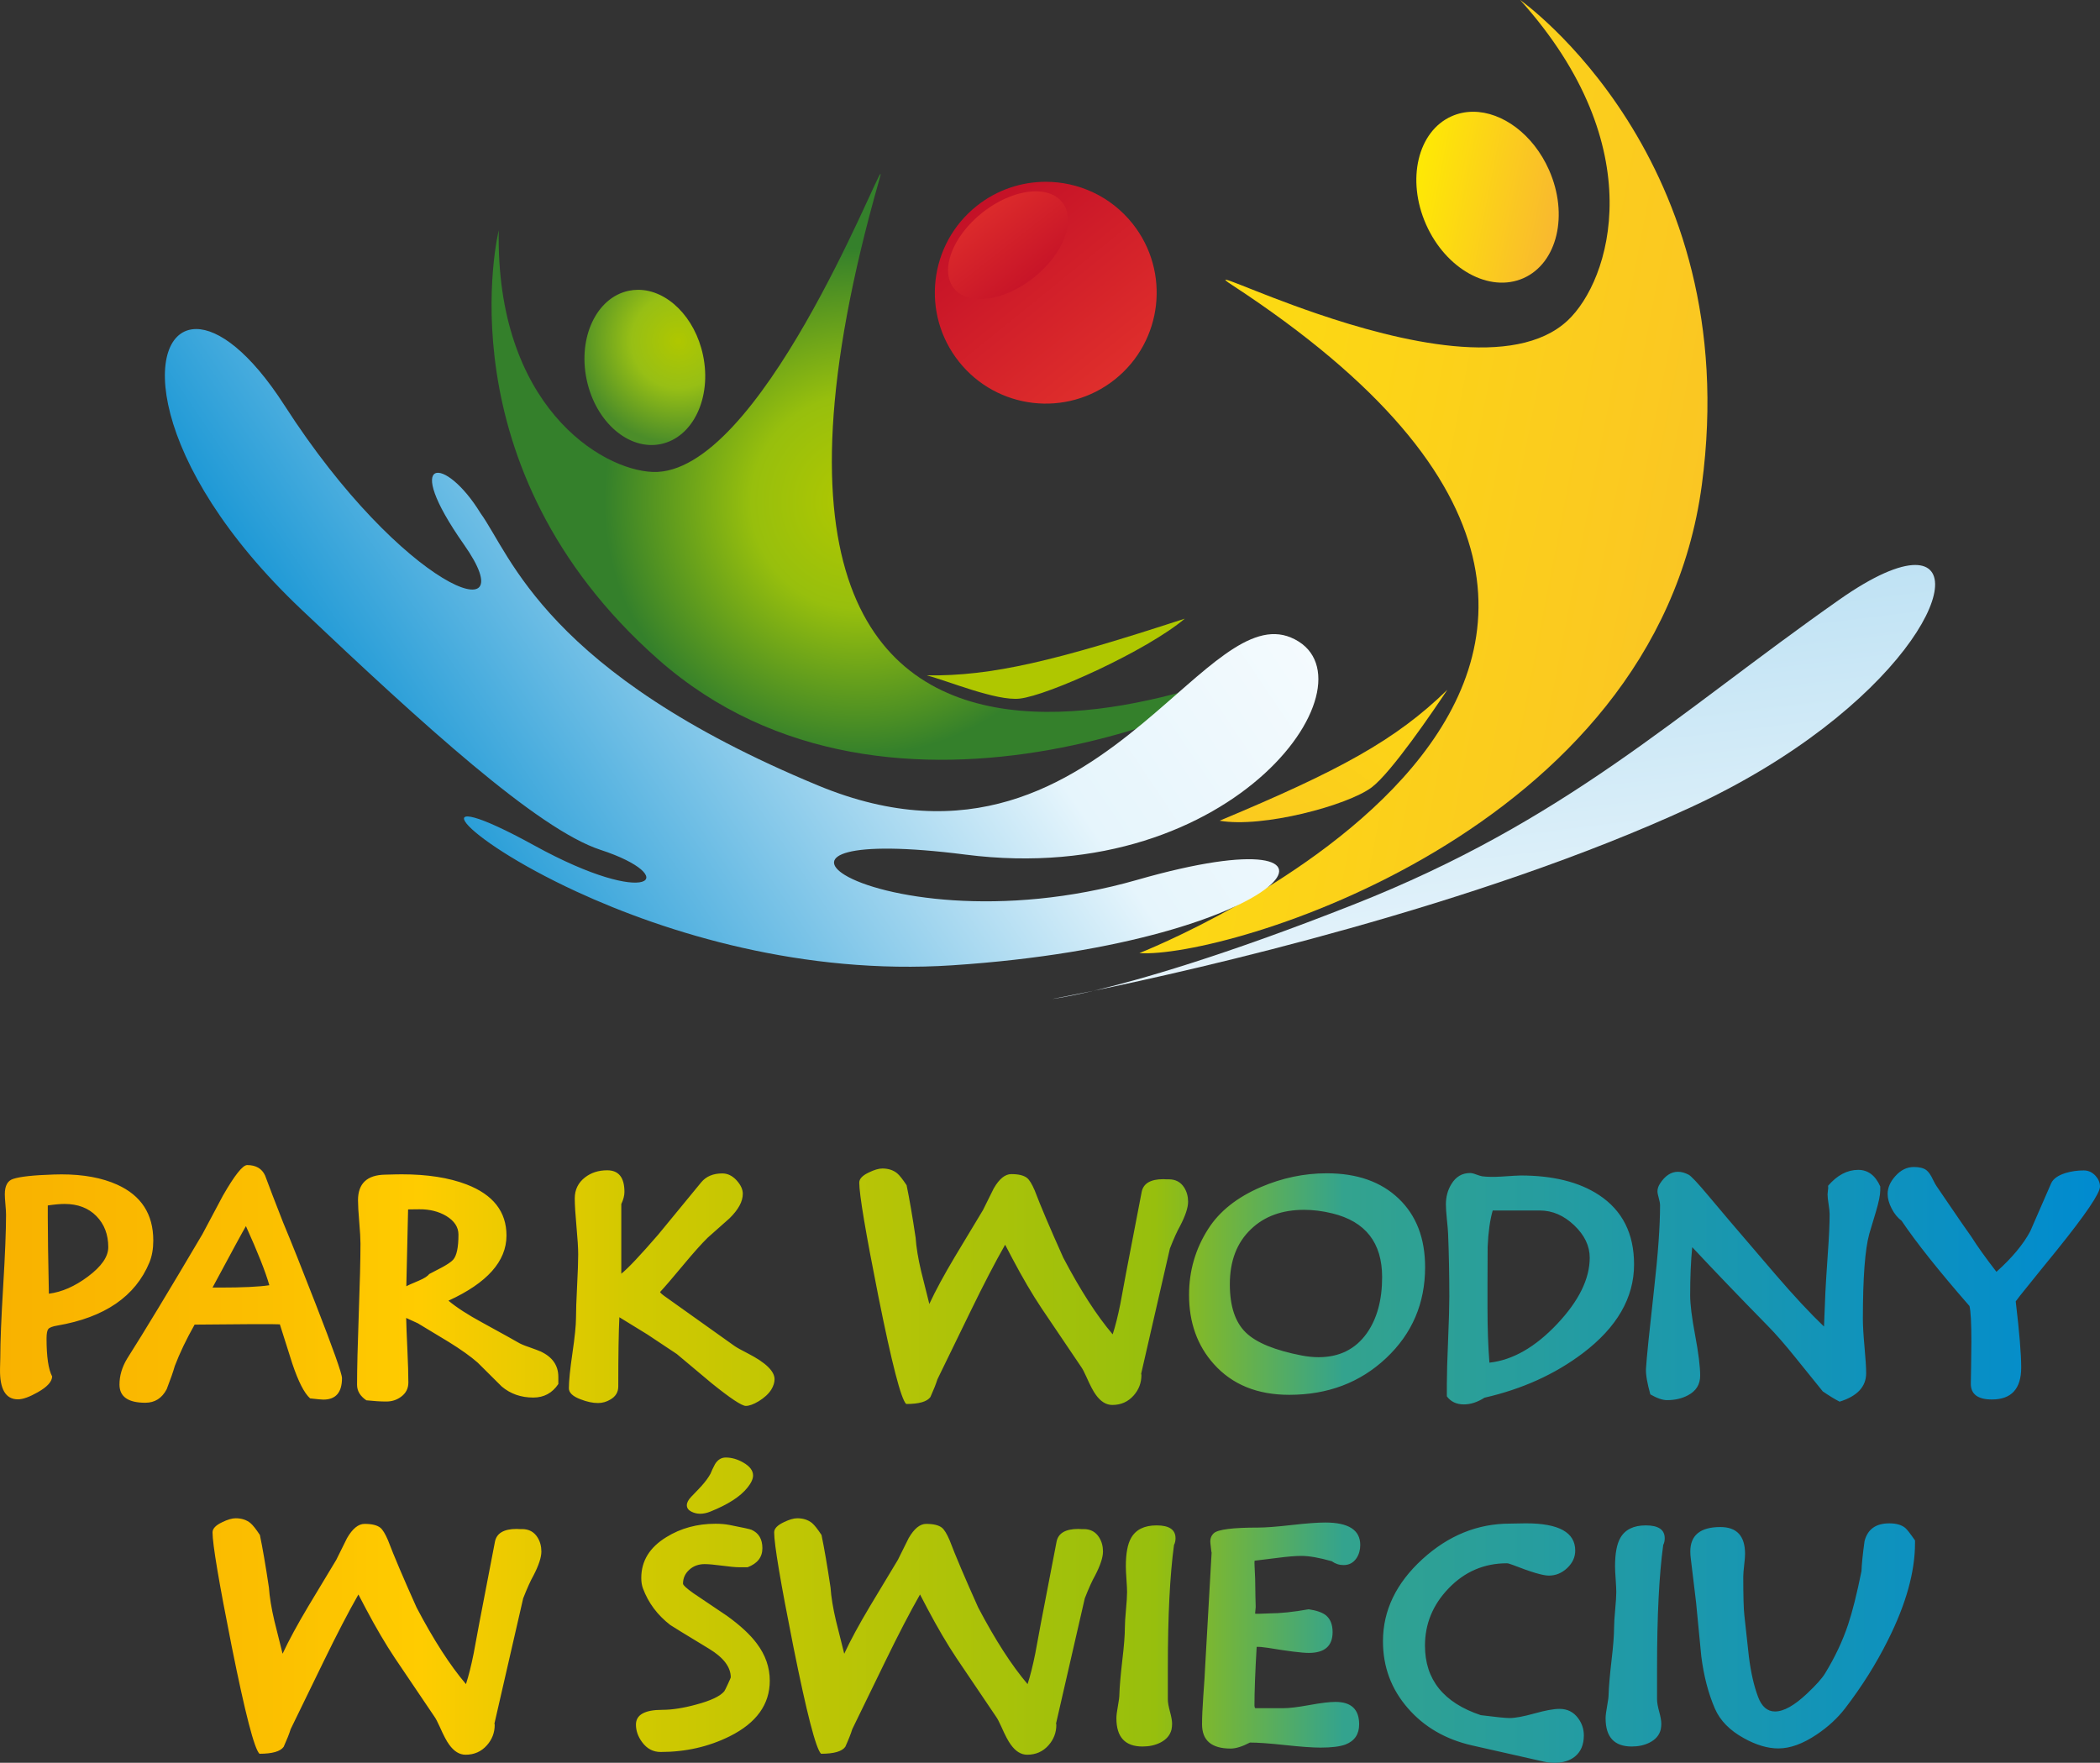 <?xml version="1.0" encoding="iso-8859-1"?>
<!-- Generator: Adobe Illustrator 19.2.0, SVG Export Plug-In . SVG Version: 6.00 Build 0)  -->
<svg version="1.1" id="Warstwa_1" xmlns="http://www.w3.org/2000/svg" xmlns:xlink="http://www.w3.org/1999/xlink" x="0px" y="0px"
	 viewBox="0 0 235.971 198.098" style="enable-background:new 0 0 235.971 198.098;" xml:space="preserve">
<rect x="0" y="0" width="235.971" height="198.098" fill="#333333" stroke="none"/>
<linearGradient id="SVGID_1_" gradientUnits="userSpaceOnUse" x1="0" y1="164.513" x2="235.971" y2="164.513">
	<stop  offset="0" style="stop-color:#F9B200"/>
	<stop  offset="0.12" style="stop-color:#FBBE00"/>
	<stop  offset="0.2" style="stop-color:#FFCC00"/>
	<stop  offset="0.3" style="stop-color:#D2C900"/>
	<stop  offset="0.55" style="stop-color:#97BF0D"/>
	<stop  offset="0.64" style="stop-color:#33A38E"/>
	<stop  offset="1" style="stop-color:#008BD0"/>
</linearGradient>
<path style="fill-rule:evenodd;clip-rule:evenodd;fill:url(#SVGID_1_);" d="M25.051,134.358c-0.769,1.445-1.537,2.89-2.307,4.336
	l0,0c-3.701,6.274-6.525,10.943-8.472,14.008l0,0c-0.564,0.944-0.846,1.907-0.846,2.891l0,0c0,1.364,0.969,2.045,2.907,2.045l0,0
	c1.065,0,1.865-0.508,2.398-1.522l0,0c0.441-1.137,0.743-2.004,0.907-2.599l0,0c0.554-1.455,1.297-3.009,2.23-4.659l0,0
	c5.699-0.062,8.893-0.071,9.579-0.031l0,0c0.462,1.476,0.928,2.947,1.4,4.414l0,0c0.677,2.019,1.342,3.321,1.999,3.906l0,0
	c0.8,0.091,1.296,0.137,1.491,0.137l0,0c1.394,0,2.092-0.804,2.092-2.413l0,0c0-0.493-0.984-3.266-2.953-8.319l0,0
	c-1.538-3.958-2.757-7.012-3.659-9.165l0,0c-0.912-2.326-1.589-4.089-2.03-5.289l0,0c-0.358-0.78-1.03-1.169-2.014-1.169l0,0
	C27.27,130.929,26.363,132.072,25.051,134.358L25.051,134.358z M23.882,144.691c2.184-4.069,3.434-6.371,3.752-6.904l0,0
	c1.333,2.942,2.209,5.157,2.63,6.643l0,0c-1.153,0.177-3.01,0.264-5.571,0.264l0,0C24.43,144.694,24.159,144.693,23.882,144.691
	L23.882,144.691z M212.97,132.174c-0.574,0.637-0.862,1.303-0.862,1.999l0,0c0,0.513,0.151,1.061,0.453,1.645l0,0
	c0.303,0.585,0.675,1.041,1.115,1.369l0,0c1.661,2.461,4.203,5.654,7.628,9.58l0,0c0.142,0.553,0.215,1.897,0.215,4.028l0,0
	c0,0.759-0.01,1.682-0.031,2.768l0,0c-0.02,1.118-0.032,1.764-0.032,1.938l0,0c0,1.179,0.789,1.768,2.37,1.768l0,0
	c2.193,0,3.29-1.199,3.29-3.598l0,0c0-1.497-0.204-3.972-0.615-7.427l0,0c0.082-0.122,0.241-0.333,0.477-0.631l0,0
	c1.843-2.296,3.234-4.013,4.166-5.151l0,0c3.218-3.997,4.827-6.371,4.827-7.119l0,0c0-0.43-0.167-0.836-0.506-1.215l0,0
	c-0.369-0.399-0.81-0.6-1.323-0.6l0,0c-0.718,0-1.399,0.098-2.045,0.293l0,0c-0.85,0.267-1.389,0.651-1.614,1.152l0,0
	c-0.779,1.806-1.564,3.604-2.353,5.399l0,0c-0.789,1.476-2.054,2.992-3.797,4.551l0,0c-1.22-1.579-2.158-2.891-2.814-3.937l0,0
	c-0.637-0.892-1.418-2.022-2.346-3.39l0,0c-0.927-1.369-1.447-2.132-1.561-2.291l0,0c-0.112-0.16-0.246-0.397-0.399-0.716l0,0
	c-0.246-0.533-0.497-0.896-0.753-1.092l0,0c-0.309-0.234-0.775-0.353-1.4-0.353l0,0C214.271,131.144,213.573,131.488,212.97,132.174
	L212.97,132.174z M97.629,131.759c-0.718,0.339-1.077,0.718-1.077,1.138l0,0c0,1.333,0.718,5.602,2.153,12.809l0,0
	c1.507,7.514,2.547,11.538,3.121,12.071l0,0c1.446,0,2.353-0.261,2.722-0.784l0,0c0.369-0.82,0.631-1.482,0.785-1.984l0,0
	c1.24-2.542,2.475-5.079,3.705-7.612l0,0c1.486-3.055,2.788-5.561,3.906-7.519l0,0c0.358,0.677,0.635,1.205,0.831,1.584l0,0
	c1.127,2.132,2.213,3.983,3.259,5.551l0,0c1.496,2.204,2.989,4.413,4.474,6.627l0,0c0.134,0.185,0.323,0.548,0.569,1.092l0,0
	c0.431,0.975,0.785,1.645,1.061,2.014l0,0c0.544,0.759,1.159,1.139,1.845,1.139l0,0c0.974,0,1.774-0.354,2.4-1.061l0,0
	c0.584-0.657,0.876-1.425,0.876-2.307l0,0c-0.01-0.051-0.021-0.097-0.03-0.139l0,0l3.228-14.069
	c0.451-1.148,0.836-1.999,1.154-2.553l0,0c0.594-1.148,0.892-2.05,0.892-2.706l0,0c0-0.595-0.144-1.123-0.431-1.584l0,0
	c-0.39-0.625-0.969-0.938-1.737-0.938l0,0h-0.293c-0.144-0.01-0.251-0.015-0.323-0.015l0,0c-1.425,0-2.235,0.471-2.429,1.414l0,0
	c-0.646,3.363-1.23,6.397-1.753,9.103l0,0c-0.215,1.169-0.43,2.333-0.646,3.49l0,0c-0.277,1.375-0.564,2.518-0.862,3.43l0,0
	c-1.783-2.091-3.633-4.962-5.55-8.611l0,0c-1.487-3.311-2.558-5.833-3.214-7.565l0,0c-0.307-0.718-0.594-1.185-0.861-1.4l0,0
	c-0.359-0.286-0.948-0.43-1.769-0.43l0,0c-0.696,0-1.353,0.533-1.968,1.599l0,0c-0.41,0.809-0.815,1.625-1.214,2.445l0,0
	c-1.046,1.732-2.091,3.47-3.138,5.212l0,0c-1.229,2.061-2.193,3.84-2.889,5.337l0,0c-0.308-1.231-0.616-2.461-0.923-3.691l0,0
	c-0.338-1.435-0.545-2.686-0.616-3.753l0,0c-0.369-2.469-0.707-4.437-1.015-5.903l0,0c-0.441-0.666-0.794-1.113-1.06-1.338l0,0
	c-0.441-0.359-0.994-0.539-1.661-0.539l0,0C98.741,131.313,98.234,131.462,97.629,131.759L97.629,131.759z M205.419,133.251
	c0.021,0.163,0.015,0.334-0.016,0.507l0,0c-0.03,0.226-0.045,0.379-0.045,0.461l0,0c0,0.247,0.038,0.616,0.116,1.108l0,0
	c0.075,0.491,0.115,0.86,0.115,1.107l0,0c0,1.107-0.067,2.578-0.201,4.413l0,0c-0.153,2.225-0.245,3.696-0.276,4.413l0,0
	c-0.083,2.184-0.134,3.454-0.154,3.814l0,0c-1.548-1.476-3.368-3.429-5.459-5.859l0,0c-3.455-4.039-5.191-6.069-5.213-6.089l0,0
	c-0.769-0.912-1.543-1.83-2.321-2.753l0,0c-1.211-1.445-1.953-2.234-2.229-2.367l0,0c-0.411-0.216-0.806-0.324-1.186-0.324l0,0
	c-0.777,0-1.455,0.446-2.028,1.338l0,0c-0.185,0.287-0.277,0.574-0.277,0.861l0,0c0,0.164,0.048,0.415,0.145,0.754l0,0
	c0.097,0.338,0.146,0.61,0.146,0.815l0,0c0,2.327-0.225,5.474-0.676,9.44l0,0c-0.533,4.758-0.836,7.735-0.907,8.935l0,0
	c-0.031,0.636,0.133,1.594,0.491,2.875l0,0c0.748,0.43,1.374,0.645,1.877,0.645l0,0c0.881,0,1.66-0.179,2.337-0.537l0,0
	c0.923-0.481,1.384-1.22,1.384-2.215l0,0c0-1.025-0.188-2.531-0.56-4.52l0,0c-0.376-1.988-0.563-3.496-0.563-4.521l0,0
	c0-2.049,0.078-3.849,0.231-5.397l0,0c2.521,2.696,5.346,5.638,8.472,8.826l0,0c0.913,0.922,1.968,2.133,3.168,3.629l0,0
	c1.005,1.251,2.014,2.502,3.03,3.752l0,0c0.717,0.492,1.347,0.876,1.891,1.154l0,0c1.989-0.616,2.983-1.682,2.983-3.199l0,0
	c0-0.615-0.062-1.602-0.185-2.96l0,0c-0.124-1.358-0.184-2.401-0.184-3.129l0,0c0-4.634,0.24-7.827,0.723-9.58l0,0
	c0.245-0.82,0.492-1.64,0.738-2.461l0,0c0.328-1.107,0.492-1.911,0.492-2.413l0,0v-0.446c-0.554-1.24-1.379-1.861-2.477-1.861l0,0
	C207.571,131.467,206.444,132.062,205.419,133.251L205.419,133.251z M65.737,132.313c-0.768,0.595-1.153,1.379-1.153,2.352l0,0
	c0,0.708,0.064,1.761,0.192,3.16l0,0c0.129,1.4,0.193,2.448,0.193,3.145l0,0c0,0.8-0.042,1.991-0.124,3.575l0,0
	c-0.082,1.584-0.122,2.775-0.122,3.575l0,0c0,0.8-0.134,2.115-0.401,3.944l0,0c-0.266,1.83-0.399,3.145-0.399,3.944l0,0
	c0,0.502,0.441,0.918,1.323,1.246l0,0c0.707,0.277,1.357,0.415,1.952,0.415l0,0c0.492,0,0.958-0.134,1.399-0.4l0,0
	c0.585-0.338,0.877-0.825,0.877-1.461l0,0c0-3.526,0.041-6.12,0.123-7.78l0,0c2.07,1.271,3.122,1.917,3.152,1.937l0,0
	c1.466,0.984,2.568,1.718,3.306,2.199l0,0c1.302,1.087,2.604,2.178,3.906,3.275l0,0c2.111,1.702,3.393,2.553,3.844,2.553l0,0
	c0.379,0,0.861-0.174,1.445-0.523l0,0c0.636-0.39,1.108-0.825,1.415-1.307l0,0c0.246-0.409,0.369-0.799,0.369-1.168l0,0
	c0-0.903-0.994-1.867-2.983-2.891l0,0c-0.769-0.39-1.281-0.677-1.538-0.861l0,0l-7.904-5.629c-0.194-0.132-0.343-0.271-0.445-0.415
	l0,0l0.015-0.015c0.533-0.574,1.41-1.594,2.629-3.06l0,0c1.108-1.332,2.01-2.342,2.707-3.03l0,0c0.82-0.727,1.64-1.455,2.46-2.183
	l0,0c0.994-0.974,1.491-1.891,1.491-2.752l0,0c0-0.502-0.236-1.009-0.706-1.522l0,0c-0.472-0.513-1.006-0.769-1.6-0.769l0,0
	c-1.025,0-1.815,0.333-2.367,0.999l0,0c-1.754,2.132-3.363,4.091-4.829,5.875l0,0c-2.029,2.347-3.414,3.813-4.152,4.397l0,0v-7.827
	c0.236-0.502,0.354-0.959,0.354-1.368l0,0c0-1.619-0.645-2.429-1.938-2.429l0,0C67.255,131.514,66.424,131.78,65.737,132.313
	L65.737,132.313z M163.088,133.066c-0.411,0.666-0.616,1.426-0.616,2.276l0,0c0,0.41,0.036,0.959,0.107,1.646l0,0
	c0.083,0.789,0.129,1.337,0.14,1.645l0,0c0.091,2.265,0.137,4.628,0.137,7.088l0,0c0,1.086-0.046,2.716-0.137,4.89l0,0
	c-0.093,2.173-0.14,3.803-0.14,4.89l0,0v1.414c0.441,0.605,1.082,0.908,1.922,0.908l0,0c0.749,0,1.518-0.252,2.307-0.754l0,0
	c4.224-0.964,7.898-2.624,11.025-4.982l0,0c3.854-2.911,5.782-6.243,5.782-9.995l0,0c0-3.465-1.312-6.063-3.936-7.796l0,0
	c-2.225-1.466-5.162-2.198-8.812-2.198l0,0c-0.246,0-0.963,0.041-2.152,0.122l0,0c-0.882,0.052-1.599,0.042-2.153-0.03l0,0
	c-0.133-0.02-0.359-0.088-0.676-0.2l0,0c-0.278-0.113-0.508-0.169-0.693-0.169l0,0C164.292,131.821,163.589,132.236,163.088,133.066
	L163.088,133.066z M167.146,146.998v-2.707c0-2.398,0.006-3.787,0.016-4.167l0,0c0.072-1.66,0.261-3.024,0.569-4.091l0,0h5.305
	c1.404,0,2.687,0.555,3.851,1.662l0,0c1.165,1.107,1.745,2.322,1.745,3.644l0,0c0,2.368-1.213,4.844-3.643,7.427l0,0
	c-2.47,2.624-5.013,4.079-7.627,4.367l0,0C167.219,151.329,167.146,149.284,167.146,146.998L167.146,146.998z M141.667,133.405
	c-2.664,1.148-4.627,2.706-5.889,4.674l0,0c-1.445,2.245-2.168,4.726-2.168,7.442l0,0c0,3.106,0.928,5.695,2.783,7.766l0,0
	c2.061,2.306,4.885,3.459,8.473,3.459l0,0c4.336,0,7.965-1.373,10.886-4.121l0,0c2.922-2.747,4.383-6.155,4.383-10.225l0,0
	c0-3.25-0.991-5.82-2.976-7.711l0,0c-1.983-1.892-4.672-2.837-8.065-2.837l0,0C146.552,131.852,144.077,132.37,141.667,133.405
	L141.667,133.405z M146.296,152.333c-3.035-0.585-5.136-1.445-6.304-2.583l0,0c-1.2-1.159-1.799-2.968-1.799-5.428l0,0
	c0-2.624,0.793-4.69,2.383-6.197l0,0c1.507-1.445,3.495-2.168,5.966-2.168l0,0c1.025,0,2.081,0.133,3.168,0.401l0,0
	c3.73,0.911,5.596,3.3,5.596,7.164l0,0c0,2.573-0.574,4.675-1.722,6.305l0,0c-1.281,1.794-3.085,2.691-5.412,2.691l0,0
	C147.578,152.518,146.952,152.457,146.296,152.333L146.296,152.333z M44.487,131.975l-1.23,0.031
	c-2.02,0.04-3.029,0.999-3.029,2.875l0,0c0,0.543,0.046,1.353,0.138,2.43l0,0c0.092,1.075,0.139,1.885,0.139,2.429l0,0
	c0,1.763-0.064,4.411-0.193,7.942l0,0c-0.128,3.532-0.191,6.179-0.191,7.942l0,0c0,0.687,0.348,1.266,1.045,1.738l0,0
	c0.851,0.091,1.599,0.137,2.245,0.137l0,0c0.625,0,1.179-0.179,1.66-0.538l0,0c0.544-0.399,0.816-0.932,0.816-1.598l0,0
	c0-0.882-0.036-2.092-0.108-3.629l0,0c-0.082-1.743-0.128-2.953-0.139-3.63l0,0l0.093,0.046c0.533,0.247,0.938,0.431,1.215,0.555
	l0,0c1.147,0.696,2.301,1.394,3.459,2.09l0,0c1.394,0.862,2.486,1.641,3.276,2.338l0,0c0.892,0.891,1.788,1.783,2.691,2.675l0,0
	c0.983,0.831,2.168,1.246,3.552,1.246l0,0c1.199,0,2.136-0.508,2.813-1.523l0,0v-0.799c0-1.292-0.667-2.245-1.999-2.86l0,0
	c-0.205-0.092-0.64-0.256-1.306-0.492l0,0c-0.554-0.184-0.98-0.369-1.277-0.553l0,0c-0.216-0.134-1.538-0.867-3.967-2.2l0,0
	c-1.61-0.87-2.875-1.691-3.798-2.46l0,0c4.346-1.989,6.52-4.428,6.52-7.319l0,0c0-2.686-1.502-4.603-4.506-5.751l0,0
	c-1.973-0.752-4.393-1.129-7.261-1.129l0,0C44.928,131.968,44.709,131.97,44.487,131.975L44.487,131.975z M45.856,135.911
	l1.26-0.015c1.159-0.01,2.168,0.24,3.03,0.753l0,0c0.912,0.554,1.369,1.251,1.369,2.092l0,0c0,1.445-0.2,2.388-0.6,2.828l0,0
	c-0.215,0.236-0.636,0.523-1.262,0.862l0,0c-0.471,0.246-0.943,0.492-1.414,0.738l0,0c-0.184,0.245-0.579,0.497-1.184,0.753l0,0
	c-0.789,0.329-1.256,0.538-1.399,0.63l0,0C45.737,140.709,45.805,137.828,45.856,135.911L45.856,135.911z M6,131.99
	c0.305-0.011,0.605-0.017,0.899-0.017l0,0c2.474,0,4.562,0.385,6.266,1.154l0,0c2.706,1.221,4.059,3.312,4.059,6.274l0,0
	c0,0.934-0.143,1.753-0.431,2.461l0,0c-1.578,3.824-5.033,6.191-10.363,7.104l0,0c-0.544,0.091-0.879,0.223-1.007,0.392l0,0
	c-0.129,0.169-0.193,0.526-0.193,1.068l0,0c0,2.041,0.21,3.461,0.631,4.26l0,0c-0.021,0.584-0.559,1.174-1.614,1.769l0,0
	c-0.934,0.532-1.677,0.799-2.23,0.799l0,0c-1.384,0-2.055-1.143-2.015-3.429l0,0c0-0.143,0.006-0.369,0.016-0.677l0,0
	c0.009-0.266,0.015-0.456,0.015-0.569l0,0c0-1.784,0.108-4.461,0.324-8.034l0,0c0.215-3.572,0.322-6.251,0.322-8.034l0,0
	c0-0.267-0.023-0.654-0.069-1.161l0,0c-0.046-0.507-0.069-0.89-0.069-1.145l0,0c0-0.954,0.312-1.528,0.937-1.723l0,0
	C2.248,132.226,3.754,132.062,6,131.99L6,131.99z M5.369,136.849c0,1.691,0.04,4.536,0.123,8.534l0,0
	c1.455-0.185,2.916-0.826,4.382-1.922l0,0c1.528-1.138,2.292-2.24,2.292-3.306l0,0c0-1.425-0.447-2.591-1.339-3.498l0,0
	c-0.891-0.907-2.086-1.361-3.582-1.361l0,0c-0.471,0-1.097,0.056-1.876,0.169V136.849L5.369,136.849z M81.578,163.792h-0.031
	c-0.493,0-0.893,0.246-1.2,0.739c-0.246,0.471-0.416,0.829-0.508,1.076l0,0c-0.227,0.42-0.559,0.876-1,1.368l0,0
	c-0.113,0.133-0.502,0.543-1.168,1.23l0,0c-0.327,0.339-0.492,0.656-0.492,0.953l0,0c0,0.308,0.174,0.549,0.522,0.723l0,0
	c0.615,0.308,1.312,0.308,2.091,0l0,0c2-0.799,3.399-1.701,4.198-2.706l0,0c0.421-0.522,0.63-0.979,0.63-1.368l0,0
	c0-0.544-0.363-1.025-1.092-1.446l0,0C82.882,163.988,82.233,163.798,81.578,163.792L81.578,163.792z M88.066,171.065
	c-0.717,0.339-1.076,0.718-1.076,1.138l0,0c0,1.333,0.716,5.602,2.152,12.809l0,0c1.506,7.514,2.547,11.538,3.121,12.071l0,0
	c1.445,0,2.353-0.261,2.722-0.784l0,0c0.37-0.82,0.629-1.482,0.784-1.984l0,0c1.241-2.542,2.476-5.079,3.705-7.612l0,0
	c1.486-3.055,2.789-5.561,3.907-7.519l0,0c0.359,0.677,0.636,1.205,0.829,1.584l0,0c1.129,2.132,2.215,3.983,3.26,5.551l0,0
	c1.498,2.204,2.988,4.413,4.475,6.627l0,0c0.134,0.185,0.324,0.548,0.57,1.092l0,0c0.43,0.975,0.784,1.645,1.061,2.014l0,0
	c0.543,0.759,1.158,1.139,1.846,1.139l0,0c0.972,0,1.773-0.354,2.397-1.061l0,0c0.584-0.657,0.878-1.425,0.878-2.307l0,0
	c-0.012-0.051-0.022-0.097-0.032-0.139l0,0l3.229-14.069c0.451-1.148,0.836-1.999,1.154-2.553l0,0
	c0.594-1.148,0.891-2.05,0.891-2.706l0,0c0-0.595-0.143-1.123-0.43-1.584l0,0c-0.39-0.625-0.968-0.938-1.738-0.938l0,0h-0.291
	c-0.144-0.01-0.252-0.015-0.324-0.015l0,0c-1.424,0-2.235,0.471-2.43,1.414l0,0c-0.645,3.363-1.231,6.397-1.752,9.103l0,0
	c-0.215,1.169-0.432,2.333-0.646,3.49l0,0c-0.278,1.375-0.565,2.518-0.862,3.43l0,0c-1.783-2.091-3.633-4.962-5.55-8.611l0,0
	c-1.487-3.311-2.557-5.833-3.214-7.565l0,0c-0.308-0.718-0.595-1.185-0.861-1.4l0,0c-0.359-0.286-0.949-0.43-1.769-0.43l0,0
	c-0.698,0-1.352,0.533-1.967,1.599l0,0c-0.41,0.809-0.817,1.625-1.215,2.445l0,0c-1.046,1.732-2.091,3.47-3.137,5.212l0,0
	c-1.23,2.061-2.195,3.84-2.89,5.337l0,0c-0.309-1.231-0.616-2.461-0.924-3.691l0,0c-0.338-1.435-0.543-2.686-0.615-3.753l0,0
	c-0.37-2.469-0.707-4.437-1.014-5.903l0,0c-0.441-0.666-0.795-1.113-1.061-1.338l0,0c-0.441-0.359-0.996-0.539-1.662-0.539l0,0
	C89.177,170.619,88.669,170.768,88.066,171.065L88.066,171.065z M24.96,171.065c-0.718,0.339-1.078,0.718-1.078,1.138l0,0
	c0,1.333,0.719,5.602,2.154,12.809l0,0c1.506,7.514,2.547,11.538,3.122,12.071l0,0c1.445,0,2.351-0.261,2.72-0.784l0,0
	c0.369-0.82,0.631-1.482,0.785-1.984l0,0c1.24-2.542,2.475-5.079,3.705-7.612l0,0c1.487-3.055,2.789-5.561,3.906-7.519l0,0
	c0.36,0.677,0.636,1.205,0.831,1.584l0,0c1.127,2.132,2.215,3.983,3.26,5.551l0,0c1.496,2.204,2.988,4.413,4.475,6.627l0,0
	c0.132,0.185,0.322,0.548,0.568,1.092l0,0c0.432,0.975,0.784,1.645,1.062,2.014l0,0c0.543,0.759,1.158,1.139,1.844,1.139l0,0
	c0.974,0,1.774-0.354,2.4-1.061l0,0c0.584-0.657,0.876-1.425,0.876-2.307l0,0c-0.01-0.051-0.02-0.097-0.03-0.139l0,0l3.228-14.069
	c0.452-1.148,0.836-1.999,1.153-2.553l0,0c0.595-1.148,0.892-2.05,0.892-2.706l0,0c0-0.595-0.144-1.123-0.431-1.584l0,0
	c-0.389-0.625-0.969-0.938-1.737-0.938l0,0h-0.292c-0.143-0.01-0.251-0.015-0.323-0.015l0,0c-1.425,0-2.234,0.471-2.43,1.414l0,0
	c-0.646,3.363-1.23,6.397-1.751,9.103l0,0c-0.217,1.169-0.432,2.333-0.647,3.49l0,0c-0.277,1.375-0.565,2.518-0.862,3.43l0,0
	c-1.782-2.091-3.634-4.962-5.55-8.611l0,0c-1.487-3.311-2.558-5.833-3.215-7.565l0,0c-0.307-0.718-0.594-1.185-0.859-1.4l0,0
	c-0.359-0.286-0.95-0.43-1.769-0.43l0,0c-0.698,0-1.354,0.533-1.97,1.599l0,0c-0.41,0.809-0.814,1.625-1.212,2.445l0,0
	c-1.048,1.732-2.093,3.47-3.139,5.212l0,0c-1.229,2.061-2.194,3.84-2.891,5.337l0,0c-0.306-1.231-0.615-2.461-0.922-3.691l0,0
	c-0.337-1.435-0.542-2.686-0.615-3.753l0,0c-0.369-2.469-0.707-4.437-1.015-5.903l0,0c-0.44-0.666-0.793-1.113-1.061-1.338l0,0
	c-0.44-0.359-0.994-0.539-1.66-0.539l0,0C26.071,170.619,25.564,170.768,24.96,171.065L24.96,171.065z M145.128,171.38
	c-1.671,0.19-2.928,0.285-3.767,0.285l0,0c-2.84,0-4.496,0.21-4.967,0.631l0,0c-0.306,0.287-0.435,0.66-0.385,1.122l0,0
	c0.082,0.779,0.129,1.122,0.139,1.031l0,0c-0.329,5.781-0.574,10.117-0.738,13.007l0,0c-0.01,0.411-0.077,1.462-0.2,3.153l0,0
	c-0.092,1.302-0.139,2.358-0.139,3.167l0,0c0,1.815,1.071,2.722,3.213,2.722l0,0c0.586,0,1.309-0.225,2.17-0.676l0,0
	c0.872,0,2.188,0.094,3.951,0.284l0,0c1.764,0.19,3.086,0.285,3.968,0.285l0,0c1.261,0,2.203-0.118,2.83-0.354l0,0
	c1.013-0.4,1.521-1.153,1.521-2.261l0,0c0-1.68-0.886-2.521-2.66-2.521l0,0c-0.666,0-1.645,0.118-2.938,0.354l0,0
	c-1.291,0.236-2.265,0.353-2.92,0.353l0,0h-3.152c-0.062-0.062-0.094-0.159-0.094-0.292l0,0c0-1.589,0.082-3.787,0.247-6.597l0,0
	c0.255-0.02,0.681,0.016,1.277,0.108l0,0c2.307,0.38,3.834,0.569,4.582,0.569l0,0c1.783,0,2.675-0.779,2.675-2.338l0,0
	c0-0.85-0.252-1.48-0.753-1.89l0,0c-0.4-0.318-1.045-0.544-1.938-0.677l0,0c-1.712,0.308-3.187,0.462-4.428,0.462l0,0
	c0.112,0-0.283,0.014-1.185,0.045l0,0c-0.256,0-0.389-0.005-0.399-0.015l0,0v-0.077c0.042-0.451,0.061-0.671,0.061-0.661l0,0
	c0-0.04-0.009-0.451-0.031-1.23l0,0c-0.02-0.708-0.03-1.353-0.03-1.938l0,0c0-0.164-0.021-0.62-0.062-1.369l0,0
	c-0.02-0.358-0.02-0.583,0-0.676l0,0c0.062,0,0.937-0.108,2.629-0.323l0,0c1.087-0.143,1.963-0.215,2.631-0.215l0,0
	c0.871,0,2.008,0.2,3.412,0.599l0,0c0.4,0.288,0.841,0.431,1.324,0.431l0,0c0.625,0,1.111-0.261,1.459-0.784l0,0
	c0.278-0.421,0.416-0.912,0.416-1.476l0,0c0-1.681-1.313-2.522-3.935-2.522l0,0C148.06,171.096,146.798,171.191,145.128,171.38
	L145.128,171.38z M209.511,173.203c-0.205,1.486-0.318,2.604-0.34,3.351l0,0c-0.521,2.574-1.025,4.578-1.506,6.013l0,0
	c-0.615,1.845-1.482,3.68-2.599,5.505l0,0c-0.348,0.564-1.026,1.317-2.029,2.26l0,0c-1.414,1.333-2.609,1.999-3.582,1.999l0,0
	c-0.862,0-1.499-0.548-1.908-1.645l0,0c-0.462-1.23-0.806-2.737-1.03-4.521l0,0c-0.164-1.537-0.334-3.08-0.507-4.628l0,0
	c-0.082-0.677-0.124-2.128-0.124-4.352l0,0c0-0.287,0.034-0.715,0.1-1.284l0,0c0.066-0.569,0.101-0.997,0.101-1.284l0,0
	c0-2.009-0.924-3.013-2.769-3.013l0,0c-2.254,0-3.383,0.917-3.383,2.752l0,0c0,0.266,0.021,0.553,0.063,0.861l0,0l0.584,4.844
	c0.195,2.009,0.388,4.024,0.584,6.043l0,0c0.277,2.213,0.788,4.187,1.539,5.92l0,0c0.584,1.333,1.664,2.434,3.243,3.305l0,0
	c1.384,0.77,2.676,1.154,3.876,1.154l0,0c1.332,0,2.771-0.523,4.32-1.569l0,0c1.271-0.851,2.338-1.835,3.197-2.952l0,0
	c1.887-2.46,3.492-5.018,4.814-7.673l0,0c2.02-4.028,3.03-7.657,3.03-10.886l0,0v-0.293c-0.545-0.789-0.915-1.261-1.107-1.415l0,0
	c-0.411-0.337-1.006-0.506-1.784-0.506l0,0C210.777,171.189,209.849,171.86,209.511,173.203L209.511,173.203z M170.499,171.204
	c-0.419,0.01-0.697,0.015-0.83,0.015l0,0c-3.639,0-6.92,1.333-9.841,3.998l0,0c-2.951,2.697-4.428,5.771-4.428,9.226l0,0
	c0,2.87,0.931,5.377,2.799,7.519l0,0c1.834,2.112,4.238,3.506,7.21,4.183l0,0l8.028,1.814c0.42,0.092,0.836,0.139,1.244,0.139l0,0
	c0.943,0,1.703-0.231,2.277-0.692l0,0c0.676-0.544,1.014-1.338,1.014-2.384l0,0c0-0.718-0.215-1.363-0.645-1.937l0,0
	c-0.513-0.698-1.21-1.046-2.091-1.046l0,0c-0.647,0-1.584,0.172-2.815,0.515l0,0c-1.23,0.344-2.161,0.516-2.799,0.516l0,0
	c-0.451,0-1.527-0.108-3.228-0.324l0,0c-4.181-1.394-6.274-3.997-6.274-7.811l0,0c0-2.45,0.881-4.592,2.645-6.428l0,0
	c1.805-1.885,3.992-2.829,6.567-2.829l0,0c0.11,0,0.343,0.067,0.691,0.2l0,0c2.019,0.79,3.357,1.184,4.014,1.184l0,0
	c0.778,0,1.469-0.284,2.068-0.853l0,0c0.6-0.569,0.898-1.222,0.898-1.961l0,0c0-2.04-1.844-3.059-5.535-3.059l0,0
	C171.243,171.189,170.919,171.193,170.499,171.204L170.499,171.204z M74.872,172.741c-1.876,1.149-2.814,2.676-2.814,4.583l0,0
	c0,0.451,0.063,0.84,0.185,1.168l0,0c0.604,1.63,1.629,3.004,3.075,4.121l0,0c0.205,0.144,1.66,1.035,4.367,2.676l0,0
	c1.619,0.984,2.429,2.056,2.429,3.214l0,0c0,0.03-0.111,0.283-0.33,0.76l0,0c-0.22,0.477-0.357,0.746-0.407,0.808l0,0
	c-0.471,0.553-1.513,1.046-3.122,1.476l0,0c-1.455,0.4-2.732,0.599-3.827,0.599l0,0c-1.98,0-2.969,0.555-2.969,1.661l0,0
	c0,0.687,0.23,1.343,0.691,1.969l0,0c0.542,0.738,1.236,1.107,2.076,1.107l0,0c2.821,0,5.412-0.59,7.781-1.769l0,0
	c2.992-1.496,4.491-3.577,4.491-6.242l0,0c0-1.497-0.489-2.892-1.461-4.183l0,0c-0.739-0.994-1.856-2.03-3.352-3.106l0,0
	c-1.252-0.84-2.508-1.686-3.767-2.537l0,0c-0.78-0.554-1.17-0.913-1.17-1.077l0,0c0-0.614,0.234-1.135,0.701-1.56l0,0
	c0.464-0.426,1.043-0.638,1.728-0.638l0,0c0.442,0,1.098,0.059,1.969,0.176l0,0c0.871,0.119,1.527,0.177,1.968,0.177l0,0h0.891
	c1.107-0.42,1.663-1.132,1.663-2.137l0,0c0-1.025-0.411-1.717-1.231-2.076l0,0c-0.164-0.072-0.984-0.252-2.461-0.539l0,0
	c-0.483-0.091-1.004-0.137-1.569-0.137l0,0C78.337,171.235,76.491,171.737,74.872,172.741L74.872,172.741z M182.077,172.819
	c-0.398,0.686-0.599,1.752-0.599,3.197l0,0c0,0.319,0.024,0.8,0.07,1.446l0,0c0.045,0.646,0.069,1.128,0.069,1.445l0,0
	c0,0.441-0.042,1.103-0.124,1.985l0,0c-0.081,0.881-0.123,1.542-0.123,1.982l0,0c0,0.872-0.097,2.122-0.291,3.752l0,0
	c-0.195,1.712-0.302,2.963-0.324,3.752l0,0c0,0.297-0.056,0.746-0.168,1.346l0,0c-0.113,0.599-0.17,1.058-0.17,1.376l0,0
	c0,2.112,0.979,3.167,2.938,3.167l0,0c0.747,0,1.408-0.143,1.982-0.43l0,0c0.698-0.348,1.123-0.846,1.277-1.491l0,0
	c0.042-0.215,0.062-0.431,0.062-0.647l0,0c0-0.317-0.079-0.768-0.239-1.352l0,0c-0.158-0.584-0.238-1.041-0.238-1.369l0,0v-3.552
	c0-5.832,0.23-10.435,0.693-13.808l0,0c0.111-0.215,0.168-0.466,0.168-0.753l0,0c0-0.964-0.708-1.446-2.121-1.446l0,0
	C183.564,171.419,182.611,171.886,182.077,172.819L182.077,172.819z M127.107,172.819c-0.4,0.686-0.6,1.752-0.6,3.197l0,0
	c0,0.319,0.023,0.8,0.068,1.446l0,0c0.047,0.646,0.071,1.128,0.071,1.445l0,0c0,0.441-0.041,1.103-0.123,1.985l0,0
	c-0.083,0.881-0.123,1.542-0.123,1.982l0,0c0,0.872-0.098,2.122-0.294,3.752l0,0c-0.195,1.712-0.302,2.963-0.322,3.752l0,0
	c0,0.297-0.056,0.746-0.169,1.346l0,0c-0.113,0.599-0.168,1.058-0.168,1.376l0,0c0,2.112,0.978,3.167,2.936,3.167l0,0
	c0.748,0,1.409-0.143,1.983-0.43l0,0c0.698-0.348,1.123-0.846,1.276-1.491l0,0c0.041-0.215,0.063-0.431,0.063-0.647l0,0
	c0-0.317-0.081-0.768-0.239-1.352l0,0c-0.16-0.584-0.239-1.041-0.239-1.369l0,0v-3.552c0-5.832,0.232-10.435,0.693-13.808l0,0
	c0.113-0.215,0.17-0.466,0.17-0.753l0,0c0-0.964-0.708-1.446-2.123-1.446l0,0C128.593,171.419,127.64,171.886,127.107,172.819
	L127.107,172.819z"/>
<g>
	<linearGradient id="SVGID_2_" gradientUnits="userSpaceOnUse" x1="241.195" y1="71.392" x2="82.753" y2="40.594">
		<stop  offset="0" style="stop-color:#F8B334"/>
		<stop  offset="1" style="stop-color:#FFEE00"/>
	</linearGradient>
	<path style="fill-rule:evenodd;clip-rule:evenodd;fill:url(#SVGID_2_);" d="M176.15,36.019c-5.916,5.534-18.93,2.378-28.178-0.777
		l0,0c-7.27-2.482-12.211-4.964-9.541-3.221l0,0c67.914,44.385-10.402,75.085-10.402,75.085l0,0
		c9.404,0.66,57.961-13.413,63.203-52.627l0,0C196.134,17.802,170.818,0,170.818,0C185.701,16.542,180.952,31.528,176.15,36.019
		L176.15,36.019z"/>
	<linearGradient id="SVGID_3_" gradientUnits="userSpaceOnUse" x1="176.94" y1="24.064" x2="157.359" y2="20.257">
		<stop  offset="0" style="stop-color:#F8B334"/>
		<stop  offset="1" style="stop-color:#FFEE00"/>
	</linearGradient>
	<path style="fill-rule:evenodd;clip-rule:evenodd;fill:url(#SVGID_3_);" d="M165.534,12.558h-0.039
		c-0.815,0.005-1.617,0.168-2.376,0.504l0,0c-3.814,1.691-5.105,7.134-2.877,12.162l0,0c2.229,5.025,7.127,7.726,10.942,6.036l0,0
		c3.814-1.691,5.103-7.135,2.874-12.163l0,0C172.281,15.089,168.806,12.558,165.534,12.558z"/>
	<linearGradient id="SVGID_4_" gradientUnits="userSpaceOnUse" x1="114.154" y1="134.119" x2="185.651" y2="35.711">
		<stop  offset="0" style="stop-color:#F8B334"/>
		<stop  offset="1" style="stop-color:#FFEE00"/>
	</linearGradient>
	<path style="fill-rule:evenodd;clip-rule:evenodd;fill:url(#SVGID_4_);" d="M137.118,92.198l-0.057,0.035
		c4.809,0.837,14.368-1.723,17.064-3.746l0,0c2.215-1.665,6.895-8.546,8.509-10.969C156.82,83.188,150.478,86.608,137.118,92.198
		L137.118,92.198z"/>
	<radialGradient id="SVGID_5_" cx="96.382" cy="56.416" r="28.497" gradientUnits="userSpaceOnUse">
		<stop  offset="0" style="stop-color:#B1C800"/>
		<stop  offset="0.42" style="stop-color:#97BF0D"/>
		<stop  offset="1" style="stop-color:#34802B"/>
	</radialGradient>
	<path style="fill-rule:evenodd;clip-rule:evenodd;fill:url(#SVGID_5_);" d="M90.51,36.295
		c-4.871,8.483-11.198,16.966-17.166,16.741l0,0c-5.81-0.219-17.659-7.48-17.301-27.152l0,0c0,0-6.599,26.559,17.922,48.22l0,0
		c26.221,23.159,66.81,4.428,72.708-1.46l0,0c0,0-73.199,36.321-47.872-52.442l0,0c0.128-0.446,0.17-0.653,0.134-0.653l0,0
		C98.708,19.548,95.317,27.921,90.51,36.295L90.51,36.295z"/>
	<radialGradient id="SVGID_6_" cx="76.258" cy="38.324" r="11.509" gradientUnits="userSpaceOnUse">
		<stop  offset="0" style="stop-color:#AFC700"/>
		<stop  offset="0.46" style="stop-color:#97BF15"/>
		<stop  offset="1" style="stop-color:#4B8D29"/>
	</radialGradient>
	<path style="fill-rule:evenodd;clip-rule:evenodd;fill:url(#SVGID_6_);" d="M70.642,32.677c-3.611,0.763-5.723,5.237-4.721,9.99
		l0,0c1.002,4.755,4.74,7.995,8.352,7.233l0,0c3.613-0.759,5.726-5.232,4.722-9.988l0,0c-0.905-4.291-4.038-7.345-7.293-7.345l0,0
		C71.349,32.567,70.994,32.603,70.642,32.677L70.642,32.677z"/>
	<path style="fill-rule:evenodd;clip-rule:evenodd;fill:#AFC700;" d="M104.14,75.898c2.322,0.59,7.803,2.904,10.442,2.609
		c3.215-0.358,14.282-5.389,18.54-8.973l-0.062,0.011C118.615,74.262,111.497,75.996,104.14,75.898z"/>
	<linearGradient id="SVGID_7_" gradientUnits="userSpaceOnUse" x1="39.567" y1="96.83" x2="144.946" y2="25.751">
		<stop  offset="0" style="stop-color:#008BD0"/>
		<stop  offset="0.56" style="stop-color:#E6F5FC"/>
		<stop  offset="0.82" style="stop-color:#F5FBFE"/>
		<stop  offset="1" style="stop-color:#FFFFFF"/>
	</linearGradient>
	<path style="fill-rule:evenodd;clip-rule:evenodd;fill:url(#SVGID_7_);" d="M33.909,68.536
		c13.55,12.826,26.495,24.65,33.555,26.963l0,0c9.221,3.019,5.696,6.738-7.429-0.488l0,0c-13.156-7.241-8.71-1.027,4.75,5.186l0,0
		c10.165,4.692,25.472,9.385,42.221,8.281l0,0c38.926-2.565,48.635-17.593,20.789-9.604l0,0c-15.297,4.39-28.839,1.922-32.866-0.545
		l0,0c-3.303-2.024-0.206-4.048,13.574-2.289l0,0c30.579,3.904,46.837-20.073,36.557-24.395l0,0
		c-4.629-1.945-9.648,3.81-16.563,9.563l0,0c-8.441,7.023-19.709,14.046-36.551,7.071l0,0
		C61.305,75.588,57.388,62.348,53.991,57.662l0,0c-3.957-6.474-8.993-6.617-1.849,3.545l0,0c7.145,10.162-6.89,4.995-20.173-15.65
		l0,0c-3.881-6.033-7.443-8.581-9.924-8.581C16.034,36.977,16.369,51.934,33.909,68.536L33.909,68.536z"/>
	<linearGradient id="SVGID_8_" gradientUnits="userSpaceOnUse" x1="142.589" y1="-116.894" x2="192.84" y2="292.366">
		<stop  offset="0" style="stop-color:#008BD0"/>
		<stop  offset="0.56" style="stop-color:#EBF6FC"/>
		<stop  offset="1" style="stop-color:#F5FBFE"/>
	</linearGradient>
	<path style="fill-rule:evenodd;clip-rule:evenodd;fill:url(#SVGID_8_);" d="M206.667,67.397
		c-18.51,13.007-30.668,24.824-54.59,34.263l0,0c-14.743,5.818-24.158,8.49-29.212,9.683l0,0
		c11.638-2.407,43.022-9.512,67.059-20.591l0,0c23.737-10.942,31.964-27.26,25.28-27.261
		C213.418,63.491,210.57,64.655,206.667,67.397L206.667,67.397z M118.262,112.257L118.262,112.257c0,0,1.677-0.309,4.602-0.914l0,0
		C119.719,112.086,118.262,112.257,118.262,112.257z"/>
	<linearGradient id="SVGID_9_" gradientUnits="userSpaceOnUse" x1="106.166" y1="18.883" x2="128.856" y2="46.903">
		<stop  offset="0" style="stop-color:#BE0A26"/>
		<stop  offset="1" style="stop-color:#E5352D"/>
	</linearGradient>
	<path style="fill-rule:evenodd;clip-rule:evenodd;fill:url(#SVGID_9_);" d="M109.755,23.139
		c-5.392,4.289-6.286,12.125-1.996,17.512l0,0c4.281,5.385,12.118,6.284,17.509,1.996l0,0c5.384-4.285,6.28-12.127,1.998-17.511l0,0
		c-2.463-3.095-6.093-4.707-9.759-4.706l0,0C114.789,20.43,112.05,21.316,109.755,23.139L109.755,23.139z"/>
	<linearGradient id="SVGID_10_" gradientUnits="userSpaceOnUse" x1="118.9" y1="34.766" x2="107.626" y2="20.336">
		<stop  offset="0" style="stop-color:#BE0A26"/>
		<stop  offset="1" style="stop-color:#E5352D"/>
	</linearGradient>
	<path style="fill-rule:evenodd;clip-rule:evenodd;fill:url(#SVGID_10_);" d="M110.365,23.906c-3.354,2.678-4.778,6.47-3.182,8.491
		l0,0c1.601,2.003,5.614,1.47,8.983-1.205l0,0c3.358-2.674,4.783-6.469,3.188-8.474l0,0c-0.654-0.821-1.711-1.217-2.964-1.217
		C114.577,21.501,112.356,22.332,110.365,23.906L110.365,23.906z"/>
</g>
</svg>
